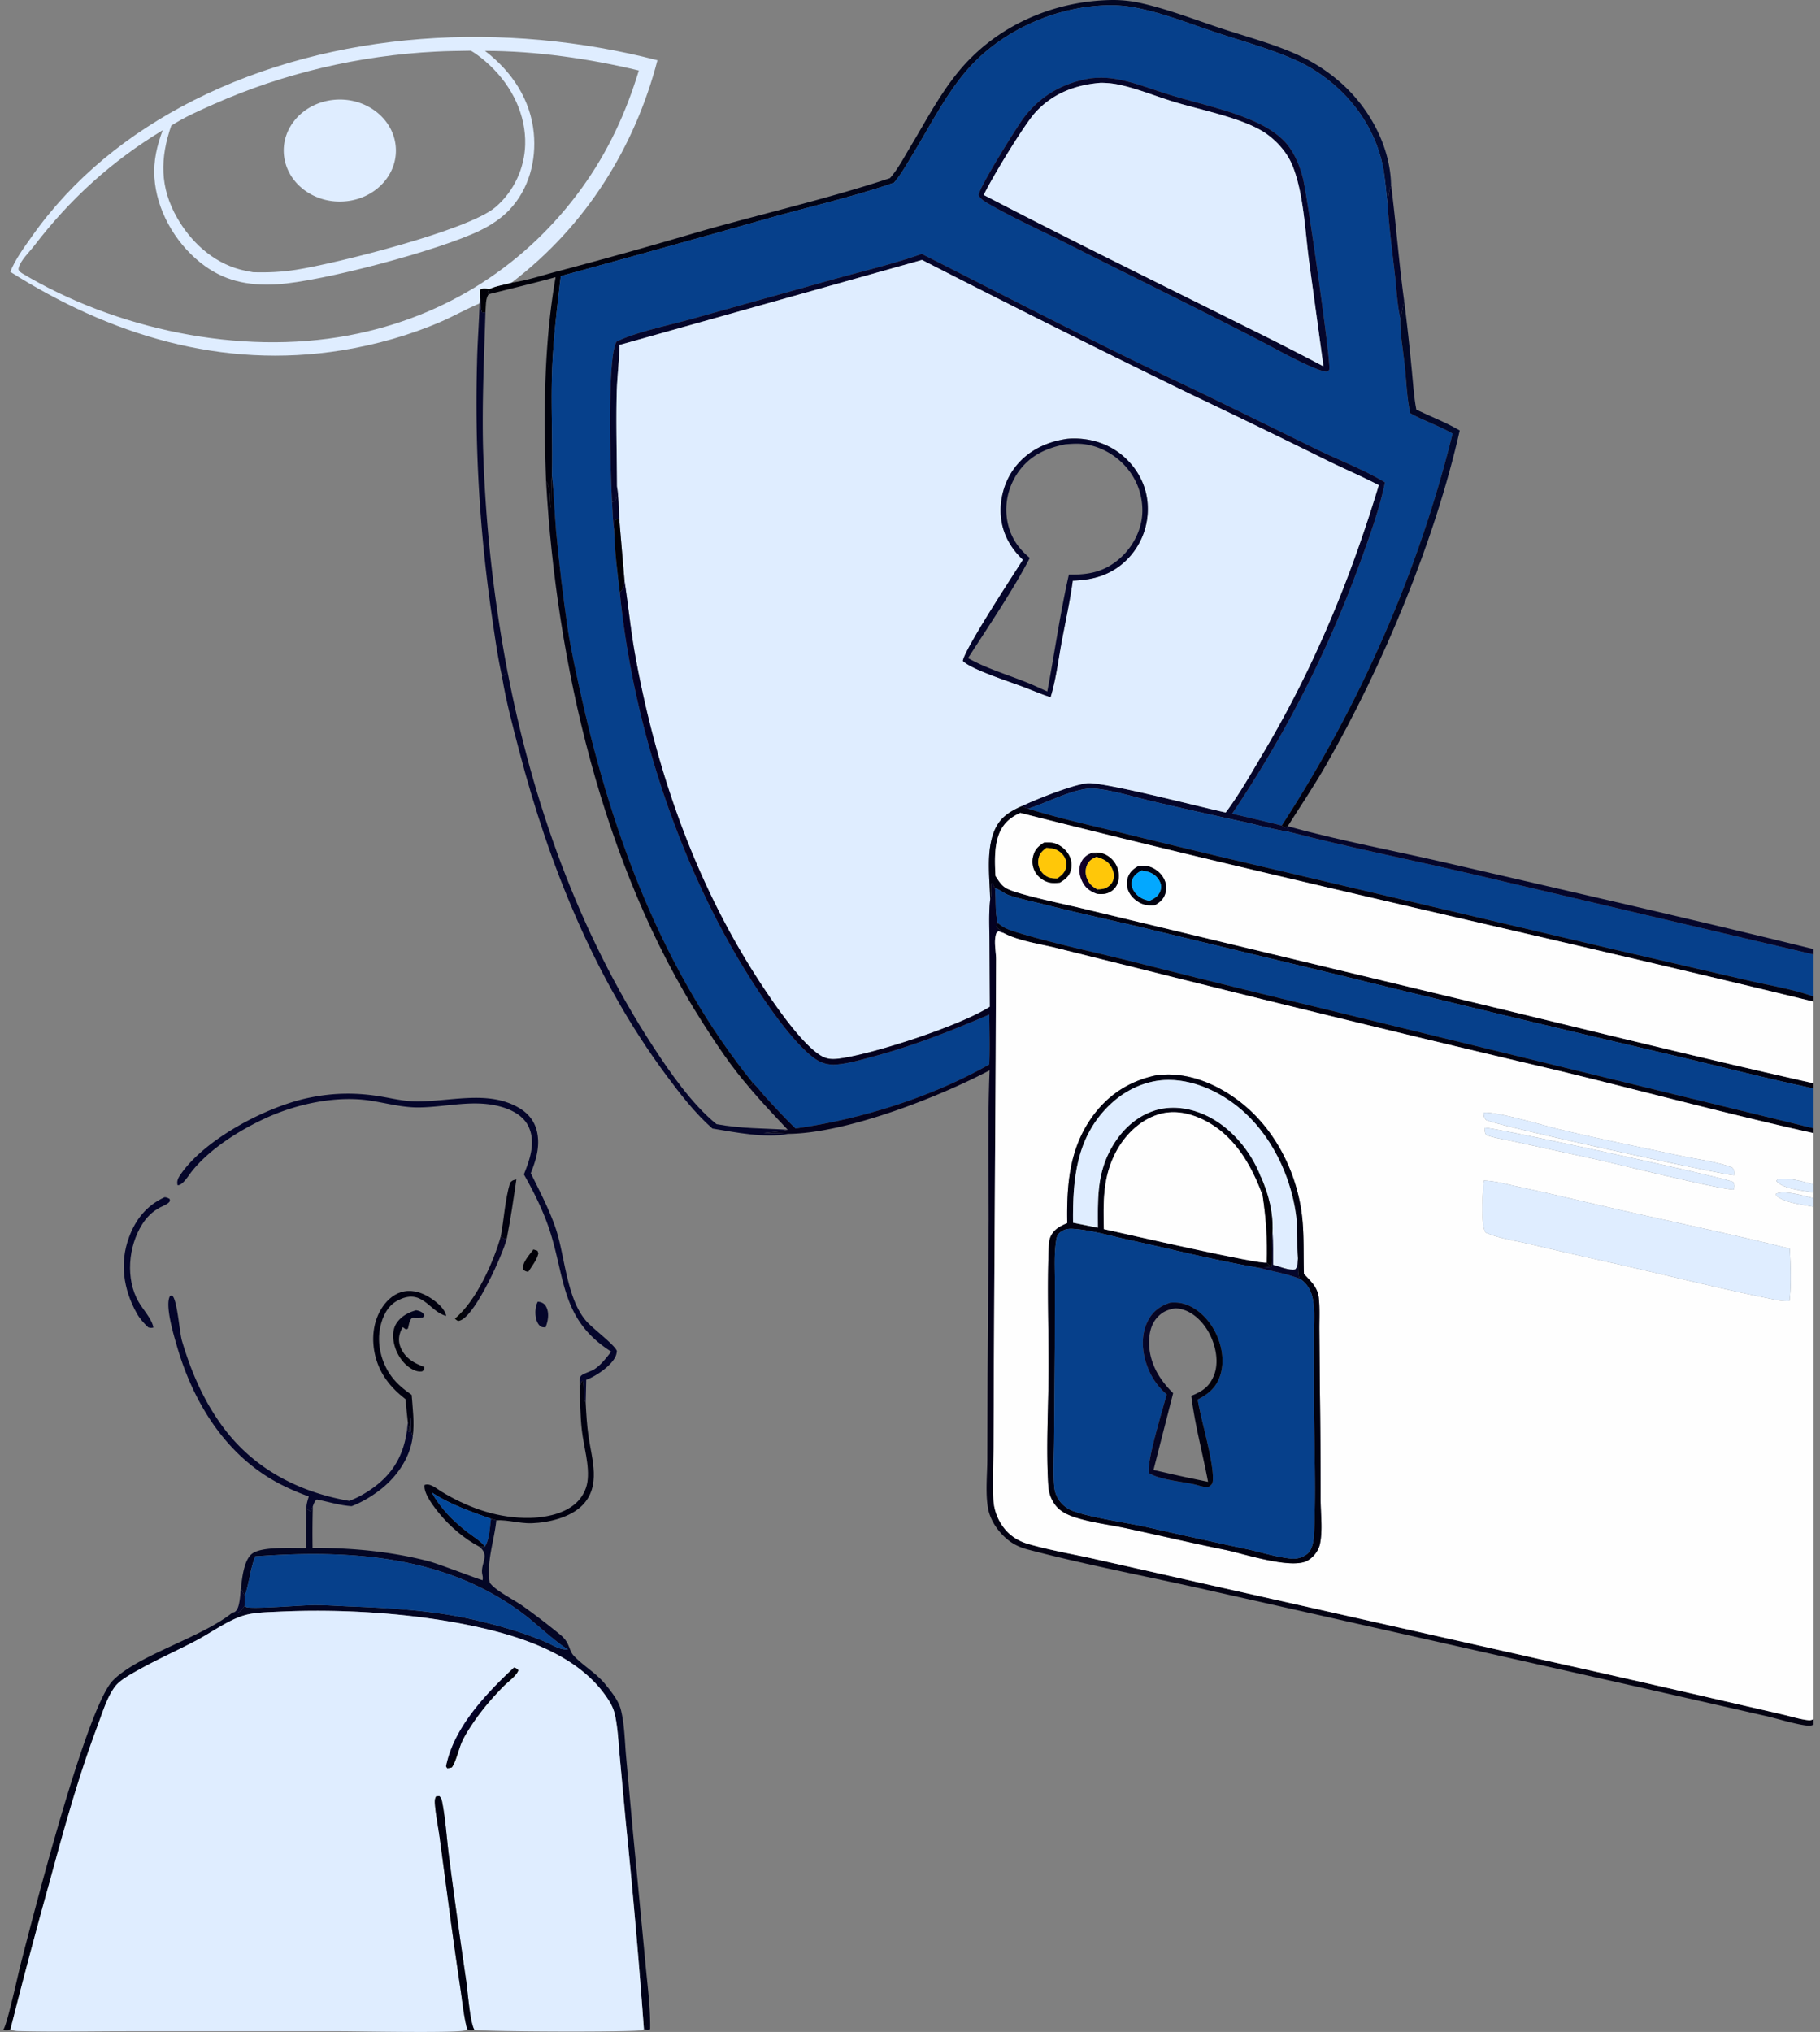 <svg xmlns="http://www.w3.org/2000/svg" width="275" height="307" fill="none"><rect width="100%" height="100%" fill="#808080" stroke="none"/><path fill="url(#a)" d="M210.19 27.927c-.296.872-.458 1.846-.54 2.756-.245-2.02-.365-4.095-.815-6.086-1.19-5.115-4.283-9.7-8.758-12.983a23.2 23.2 0 0 0-4.288-2.521c-3.806-1.704-8.018-2.859-12-4.177-4.118-1.364-8.424-3.108-12.737-3.853-1.958-.339-3.961-.323-5.937-.119-7.37.762-14.532 4.427-19.089 9.749-3.188 3.723-5.527 8.379-8.041 12.504-.895 1.47-1.762 3.074-2.902 4.4-5.465 1.94-12.579 3.599-18.285 5.19q-16.007 4.538-32.066 8.925c-.57 4.917-1.175 9.819-1.326 14.765-.157 5.154.122 10.31-.003 15.46-.2 1.616-.05 3.21-.174 4.833-.2-1.063.04-3.221-.716-4.026-.398-10.239-.322-20.722 1.435-30.862-3.34.917-6.721 1.723-10.084 2.566l-.222-.157.262-.592c.943-.492 2.343-.676 3.4-.994 2.303-.306 4.761-1.15 7.01-1.727a745 745 0 0 0 21.151-5.92c9.614-2.75 19.532-5.009 29-8.14 1.22-1.371 2.13-3.145 3.061-4.691 2.804-4.657 5.447-9.916 9.498-13.79 5.411-5.24 12.914-8.28 20.817-8.434 1.602-.03 3.201.143 4.752.51 4.073.934 8.112 2.512 12.061 3.815 3.941 1.3 8.211 2.416 11.923 4.19a26 26 0 0 1 5.953 3.925c4.495 3.952 7.54 9.757 7.66 15.484"/><path fill="#06408B" d="M135.083 27.597c1.14-1.325 2.006-2.929 2.902-4.4 2.514-4.125 4.853-8.78 8.041-12.504 4.557-5.321 11.719-8.986 19.089-9.748 1.976-.204 3.979-.22 5.937.118 4.313.745 8.619 2.49 12.736 3.853 3.983 1.319 8.195 2.474 12.001 4.177a23.2 23.2 0 0 1 4.287 2.521c4.476 3.283 7.569 7.868 8.759 12.984.45 1.99.57 4.066.815 6.086.233 3.613.716 7.235 1.122 10.835.243 2.163.344 4.461.816 6.588-.063 2.292.42 4.753.662 7.04.253 2.387.31 4.95.841 7.294 2.056 1.155 4.373 1.897 6.397 3.077-5.17 20.839-13.88 40.817-25.817 59.217-2.489-.624-4.996-1.196-7.496-1.788 8.098-12.025 14.625-24.868 19.449-38.27 1.386-3.81 2.835-7.845 3.644-11.798-3.161-1.913-6.925-3.336-10.284-4.971-7.12-3.469-14.189-7-21.356-10.39-12.933-6.115-25.607-12.725-38.353-19.156-4.248 1.515-8.829 2.588-13.199 3.8l-21.595 6.042c-3.184.893-8.565 2.009-11.314 3.411-1.516 2.396-.89 20.443-.687 24.285.083 1.467.129 2.944.333 4.401.06 3.069.478 6.155.84 9.205 1.983 20.196 9.214 42.32 20.608 59.728 2.036 3.111 5.576 8.179 8.554 10.486 1.134.878 2.221 1.24 3.72 1.103 1.781-.163 3.583-.703 5.296-1.159 6.193-1.649 11.832-3.893 17.652-6.374.012 2.504.11 5.035-.007 7.536-8.563 4.866-19.303 8.288-29.267 9.674-1.581-1.531-3.065-3.135-4.543-4.747-.594-.649-1.206-1.517-1.87-2.088-13.606-16.808-21.252-37.513-25.812-57.791-.811-3.607-1.642-7.237-2.203-10.885a282 282 0 0 1-1.754-14.727c-.24-2.77-.297-5.563-.624-8.325.125-5.15-.154-10.306.003-15.46.151-4.946.756-9.847 1.325-14.765a3509 3509 0 0 0 32.067-8.924c5.706-1.592 12.82-3.25 18.285-5.191m29.753-15.775c-4.3.708-7.669 2.692-10.15 5.975-.99 1.308-6.629 10.332-6.83 11.666.259.64 1.173 1.13 1.798 1.488 3.705 2.124 7.772 3.938 11.607 5.877 9.528 4.817 19.141 9.505 28.624 14.394 2.231 1.118 8.504 4.71 10.542 4.941.2-.11.364-.133.431-.355.276-.925-3.297-26.148-3.991-28.903-.424-1.682-1.111-3.395-2.181-4.831-1.059-1.421-2.78-2.585-4.427-3.387-4.061-1.979-9.024-2.998-13.408-4.33-2.757-.837-5.528-1.975-8.39-2.446-1.219-.2-2.396-.205-3.625-.09"/><path fill="#DFEDFF" d="M77.304 42.705c-1.057.318-2.457.502-3.4.994-.554-.095-.737-.168-1.277.014-.18.37-.157.446-.097.851l-.063 1.28c-1.96.82-3.823 1.885-5.776 2.737-4.698 2.05-9.875 3.51-15.001 4.34-18.295 2.962-35.22-2.408-50.135-11.85.736-1.872 2.12-3.735 3.3-5.405 6.118-8.662 14.523-15.506 24.383-20.494 21.13-10.69 47.095-12.028 70.101-6.07-3.367 12.978-10.697 24.982-22.035 33.603M65.884 7.798c-11.662.584-23.077 3.284-33.573 7.94-2.16.959-4.481 1.976-6.438 3.252-1.684 4.894-1.765 9.296.913 13.959 1.995 3.474 5.247 6.627 9.479 7.77.643.173 1.31.3 1.968.412 2.204.07 4.315-.027 6.495-.367 6-.934 26.014-5.942 30.133-9.462 2.836-2.423 4.4-5.94 4.494-9.454.12-4.462-1.94-8.755-5.315-11.948-.864-.818-1.837-1.624-2.89-2.24-1.751.04-3.518.043-5.266.138m7.4-.112c4.151 3.19 6.885 7.428 7.368 12.407.398 4.108-.683 8.441-3.688 11.618-1.213 1.282-2.782 2.315-4.415 3.11-6.158 3.001-23.926 7.733-30.664 8.135-4.496.268-8.182-.53-11.616-3.287-3.964-3.182-6.622-8.04-6.94-12.842-.166-2.497.38-4.802 1.257-7.152C16.74 24.448 10.566 30.096 5.17 37.13c-.715.932-2.074 2.223-2.345 3.327-.054.22-.063.28.087.467.134.168.23.25.414.364 14.03 8.391 32.813 12.498 49.382 9.387 14.83-2.784 26.96-10.852 35.22-22.294 3.977-5.51 6.674-11.391 8.6-17.729-7.492-1.791-15.484-2.954-23.244-2.965"/><path fill="#05062B" d="M189.885 51.221c-9.483-4.89-19.096-9.577-28.624-14.394-3.835-1.94-7.902-3.753-11.607-5.877-.625-.358-1.539-.847-1.798-1.488.201-1.334 5.84-10.358 6.83-11.666 2.481-3.283 5.85-5.267 10.15-5.975 1.229-.116 2.406-.112 3.625.089 2.862.47 5.633 1.608 8.39 2.446 4.385 1.332 9.347 2.351 13.408 4.33 1.647.802 3.368 1.966 4.427 3.387 1.07 1.436 1.757 3.15 2.181 4.831.694 2.755 4.267 27.978 3.991 28.903-.067.222-.231.245-.431.355-2.038-.232-8.311-3.823-10.542-4.941m-23.606-38.703c-3.937.319-7.277 1.67-9.837 4.477-1.708 1.871-6.62 9.966-7.798 12.459 13.194 6.873 26.61 13.428 39.937 20.087q5.745 2.82 11.391 5.806l-2.184-15.964c-.593-4.47-.823-10.41-2.567-14.523-.759-1.792-2.194-3.45-3.85-4.63-3.354-2.39-10.087-3.622-14.216-4.913-2.555-.799-5.092-1.83-7.71-2.437a13.3 13.3 0 0 0-3.166-.362"/><path fill="#DFEDFF" d="M148.644 29.454c1.177-2.493 6.09-10.588 7.797-12.46 2.561-2.806 5.901-4.157 9.838-4.476a13.3 13.3 0 0 1 3.166.362c2.618.608 5.155 1.638 7.71 2.437 4.129 1.291 10.862 2.524 14.216 4.913 1.656 1.18 3.091 2.839 3.85 4.63 1.744 4.114 1.974 10.052 2.567 14.523l2.183 15.964a426 426 0 0 0-11.39-5.806c-13.327-6.66-26.743-13.214-39.937-20.087m-96.154.93c-4.65.576-8.93-2.396-9.545-6.627-.614-4.231 2.67-8.111 7.326-8.653 4.63-.539 8.867 2.428 9.478 6.636.611 4.207-2.634 8.072-7.259 8.644"/><path fill="#05062B" d="M209.65 30.682c.082-.91.244-1.884.54-2.756.748 5.83 1.172 11.69 1.974 17.517-.204.868-.32 1.817-.576 2.663-.473-2.128-.573-4.426-.816-6.588-.406-3.601-.889-7.223-1.122-10.836M93.593 52.125c-.016 2.415-.35 4.84-.409 7.261-.113 4.688.022 9.4.048 14.09-.038.46-.07.908-.068 1.368.001.334-.049.5-.222.792l-.462.263c-.204-3.842-.83-21.89.687-24.284 2.748-1.403 8.13-2.519 11.314-3.412l21.595-6.042c4.37-1.212 8.951-2.285 13.199-3.8 12.746 6.431 25.42 13.041 38.353 19.157 7.167 3.39 14.236 6.92 21.356 10.389 3.359 1.635 7.123 3.059 10.284 4.972-.809 3.952-2.259 7.986-3.644 11.798-4.824 13.4-11.351 26.244-19.449 38.269 2.5.591 5.007 1.164 7.496 1.788l.425.275.471-.168c.019.306-.022.571.161.835-2.262-.333-4.503-.99-6.733-1.482a833 833 0 0 1-14.201-3.202c-2.286-.533-7.211-2.07-9.44-1.827-2.769.301-6.249 2.139-8.995 3.027-.341-.088-.67-.251-.993-.383 2.128-1.028 7.65-3.224 9.892-3.469 2.373-.259 17.243 3.623 20.947 4.42 2.154-2.882 3.942-6.079 5.759-9.146 7.7-12.99 13.072-26.131 17.371-40.312-2.469-1.283-5.084-2.4-7.593-3.626a1581 1581 0 0 0-20.949-10.174 2293 2293 0 0 1-40.477-20.225z"/><path fill="#DFEDFF" d="M93.232 73.477c-.026-4.69-.161-9.403-.048-14.09.059-2.421.393-4.847.41-7.262l45.722-12.848a2290 2290 0 0 0 40.478 20.225 1586 1586 0 0 1 20.948 10.174c2.51 1.226 5.124 2.343 7.593 3.626-4.299 14.181-9.671 27.322-17.37 40.313-1.818 3.066-3.605 6.263-5.76 9.146-3.704-.797-18.574-4.679-20.947-4.42-2.242.245-7.764 2.44-9.892 3.468-2.097.935-3.421 1.883-4.207 3.936-1.168 3.05-.602 7.006-.545 10.203-.229 2.074-.113 4.276-.102 6.364l.058 9.801c-4.408 2.836-17.508 7.128-22.752 7.824-1.247.166-2.072.073-3.1-.638-2.928-2.023-6.704-7.555-8.62-10.46-10.018-15.18-15.917-32.297-19.1-49.694-.692-3.78-1.054-7.584-1.635-11.374l-.801-9.4c-.075-1.629-.095-3.277-.33-4.894m68.051-7.18c-3.172.45-5.884 1.769-7.797 4.162-1.906 2.385-2.642 5.57-2.124 8.468.387 2.167 1.536 4.077 3.207 5.645-1.477 2.308-8.904 13.654-9.074 15.293 1.466 1.413 7.626 3.272 9.891 4.206 1.105.421 2.218.904 3.352 1.249.809-2.647 1.149-5.487 1.649-8.2.574-3.115 1.284-6.259 1.706-9.392 3.193-.095 5.849-.905 8.082-3.074a10.82 10.82 0 0 0 3.243-8.268c-.122-2.952-1.558-5.732-3.979-7.703-2.211-1.776-5.033-2.6-7.965-2.4z"/><path fill="#010007" d="M72.53 44.565c-.06-.406-.082-.481.097-.851.54-.182.722-.11 1.277-.015l-.262.592.222.157c-.527.547-.444 1.968-.513 2.733-.252.09-.281.05-.535 0-.31-.746-.095-1.67-.255-2.474z"/><path fill="#05062B" d="m72.53 44.565.03.141c.161.804-.053 1.728.256 2.474.254.05.284.091.536 0-.21 6.722-.513 13.376-.371 20.11a214.4 214.4 0 0 0 3.672 34.024c-.222.54-.302.557-.803.867-.712-3.2-1.14-6.473-1.61-9.708a222.6 222.6 0 0 1-2.162-37.656c.056-2.992.307-5.98.39-8.973z"/><path fill="url(#b)" d="M212.164 45.443q.661 5.19 1.15 10.395c.202 2.004.311 4.075.693 6.057 2.154 1.034 4.525 1.947 6.559 3.147-3.754 16.64-11.545 35.439-20.192 50.528-1.811 3.16-3.842 6.191-5.807 9.27l-.471.168-.425-.275c11.937-18.399 20.647-38.378 25.817-59.217-2.024-1.18-4.341-1.922-6.397-3.077-.531-2.344-.588-4.907-.841-7.294-.242-2.287-.725-4.748-.662-7.04.256-.845.372-1.794.576-2.662"/><path fill="#05062B" d="M154.569 84.573c-1.671-1.568-2.819-3.479-3.207-5.646-.518-2.899.218-6.082 2.124-8.468 1.913-2.393 4.625-3.712 7.797-4.162l.191-.014c2.932-.199 5.754.625 7.965 2.4 2.421 1.971 3.857 4.751 3.98 7.704a10.83 10.83 0 0 1-3.244 8.268c-2.233 2.169-4.889 2.979-8.082 3.073-.422 3.133-1.132 6.278-1.706 9.393-.5 2.713-.84 5.552-1.649 8.199-1.134-.345-2.247-.828-3.352-1.248-2.265-.935-8.425-2.794-9.891-4.207.17-1.639 7.597-12.984 9.074-15.292m6.427-17.447c-3.029.597-5.386 1.742-7.11 4.162-1.679 2.383-2.238 5.28-1.55 8.04.506 2.017 1.592 3.59 3.267 4.967-2.525 4.856-6.308 10.43-9.329 15.136 2.963 1.709 6.748 2.72 9.924 4.118l2.048.923c1.114-5.863 1.939-11.84 3.264-17.661 3.072.063 5.433-.452 7.703-2.451 2.076-1.827 3.377-4.515 3.397-7.147.022-2.806-1.1-5.494-3.28-7.492-1.727-1.584-4.095-2.67-6.581-2.681-.584-.003-1.172.044-1.753.086"/><path fill="#010110" d="M83.402 71.936c.328 2.761.385 5.554.625 8.324q.683 7.383 1.754 14.728c.561 3.647 1.392 7.277 2.203 10.885 4.56 20.277 12.206 40.982 25.812 57.79l-.689.509c-2.626-3.035-4.829-6.351-6.958-9.685-15.193-23.785-22.102-54.503-23.636-81.744.757.805.516 2.962.716 4.026.124-1.622-.026-3.217.173-4.834"/><path fill="#05062B" d="M93.232 73.479c.235 1.616.255 3.265.33 4.893l-.56.126c-.257.625-.11 1.163-.189 1.804-.204-1.458-.25-2.935-.332-4.401l.461-.263c.174-.292.223-.458.222-.792-.002-.46.03-.91.068-1.368"/><path fill="#010007" d="M92.813 80.3c.08-.641-.069-1.18.19-1.805l.559-.126.801 9.4c-.076.788-.095 1.138-.71 1.735-.362-3.05-.78-6.136-.84-9.205"/><path fill="url(#c)" d="M94.363 87.77c.581 3.79.943 7.595 1.634 11.374 3.184 17.397 9.083 34.514 19.1 49.694 1.917 2.905 5.693 8.437 8.621 10.46 1.028.711 1.853.804 3.1.638 5.244-.696 18.344-4.988 22.752-7.824l-.058-9.801c-.011-2.088-.127-4.29.102-6.364.239-.756.173-1.688.169-2.471l.121-.056c.159.258.302.518.44.786.204 1.749-.043 3.533.435 5.247l-.221.543c.269.474.843.493 1.125.991l-.799-.287c-.318.189-.346.27-.431.617-.274 1.129.062 2.521.053 3.685l-.06 15.014-.272 45.646-.047 13.124c-.023 2.589-.186 5.232-.02 7.815a7.6 7.6 0 0 0 1.539 4.177c.857 1.151 2.11 2.011 3.563 2.446 3.242.958 6.726 1.548 10.041 2.282l16.792 3.791 50.185 11.292a3062 3062 0 0 1 28.403 6.438l8.63 1.986c1.296.299 2.735.763 4.058.893.249.024.481-.076.709-.154v.828l-.092.03c-.213.073-.341.13-.575.122-1.555-.057-4.764-1.061-6.417-1.439l-18.369-4.176-64.707-14.565c-9.494-2.178-19.181-3.966-28.583-6.446-1.408-.372-2.518-.961-3.529-1.929-1.227-1.179-2.191-2.707-2.472-4.324-.399-2.298-.12-4.946-.102-7.286l.037-12.811.168-23.453c.002-7.518-.156-15.078.14-22.591-7.662 4.036-21.483 9.476-30.337 9.604-1.268-.107-2.534-.12-3.807-.136 1.155-.167 2.335-.178 3.465-.447l.175-.043c-2.014-2.143-4.037-4.274-5.915-6.518l.689-.509c.664.571 1.276 1.439 1.87 2.088 1.478 1.613 2.962 3.217 4.543 4.747 9.964-1.385 20.704-4.808 29.267-9.673.117-2.502.02-5.032.007-7.537-5.82 2.482-11.459 4.725-17.652 6.374-1.713.456-3.515.996-5.296 1.159-1.499.137-2.586-.224-3.72-1.103-2.978-2.307-6.518-7.374-8.554-10.485-11.394-17.409-18.625-39.532-20.608-59.73.615-.596.634-.946.71-1.734"/><path fill="#05062B" d="M76.653 101.314c3.817 19.847 10.681 39.398 22.013 56.781 2.528 3.879 5.888 8.748 9.593 11.751 3.679.681 7.062.624 10.764.845l-.176.044c-1.13.268-2.31.279-3.465.446 1.273.016 2.539.029 3.807.136-3.604.68-7.977-.219-11.546-.81-2.671-2.342-4.944-5.315-7.011-8.102-10.873-14.662-17.719-31.874-22.19-48.997-.97-3.718-1.971-7.444-2.592-11.226.5-.311.582-.328.803-.868"/><path fill="#06408B" d="M155.359 122.192c2.746-.888 6.227-2.726 8.995-3.028 2.23-.242 7.154 1.295 9.44 1.828a833 833 0 0 0 14.201 3.201c2.23.493 4.471 1.149 6.733 1.482 8.966 2.321 18.112 4.155 27.146 6.251l52.153 12.279v6.359c-3.088-1.107-6.695-1.683-9.923-2.434l-19.631-4.543-54.228-12.767a2161 2161 0 0 1-20.798-4.992c-4.71-1.145-9.474-2.2-14.088-3.636"/><path fill="#010110" d="M149.613 135.948c-.056-3.198-.623-7.153.546-10.204.786-2.052 2.11-3 4.207-3.935.323.132.652.295.993.383 4.614 1.436 9.378 2.491 14.087 3.636a2097 2097 0 0 0 20.799 4.992l54.228 12.767 19.631 4.544c3.228.751 6.835 1.326 9.923 2.433v.771c-39.89-9.724-80.085-18.413-119.866-28.513-1.605.724-2.648 1.712-3.235 3.26-.718 1.892-.608 4.272-.513 6.252.443.69.865 1.422 1.627 1.866 1.539.898 8.837 2.421 10.937 2.921l62.92 15.112c16.015 3.873 32.042 7.822 48.13 11.435v.785c-7.233-1.54-14.408-3.394-21.599-5.096a4713 4713 0 0 1-50.822-12.213l-29.799-7.195c-4.725-1.099-9.453-2.135-14.152-3.33-1.701-.432-3.505-.796-5.162-1.346-.706-.235-1.255-.765-1.951-1.002l-.198-.065a12 12 0 0 0-.44-.785l-.121.056c.003.782.07 1.715-.17 2.471"/><path fill="#FEFEFE" d="M154.161 122.822c39.781 10.1 79.976 18.789 119.866 28.513v12.333c-16.088-3.613-32.115-7.562-48.13-11.435l-62.92-15.112c-2.1-.5-9.397-2.023-10.937-2.921-.762-.444-1.183-1.176-1.627-1.866-.095-1.98-.205-4.36.513-6.252.587-1.548 1.63-2.536 3.235-3.26m10.84 6.048c-.777.264-1.31.718-1.639 1.418-.424.903-.287 1.895.117 2.781.459 1.01 1.13 1.541 2.217 1.955a3.8 3.8 0 0 0 1.013.044 2.54 2.54 0 0 0 1.762-.922c.514-.633.666-1.524.55-2.29a3.63 3.63 0 0 0-1.68-2.563c-.743-.453-1.471-.578-2.34-.423m-7.242-1.561c-.949.595-1.437 1.125-1.674 2.17a3.17 3.17 0 0 0 .523 2.552c.494.673 1.346 1.249 2.248 1.351.414.046.874.015 1.287-.033.919-.552 1.503-1.058 1.705-2.088.174-.885-.072-1.791-.632-2.527-.514-.673-1.431-1.325-2.353-1.416-.362-.036-.741-.02-1.104-.009m14.29 3.522c-.897.502-1.478 1.062-1.699 2.026-.204.887.037 1.779.62 2.508.535.669 1.434 1.268 2.353 1.381.377.047.786.027 1.166.02.881-.493 1.408-1.02 1.64-1.96.219-.89-.017-1.802-.586-2.547-.537-.702-1.44-1.32-2.397-1.422-.359-.039-.739-.02-1.097-.006"/><path fill="#05062B" d="M194.567 124.842c7.864 2.174 16.071 3.688 24.046 5.536 18.479 4.282 37.011 8.481 55.414 13.022v.807l-52.153-12.279c-9.034-2.097-18.18-3.93-27.146-6.251-.183-.263-.142-.528-.161-.835"/><path fill="#010007" d="M160.143 133.35c-.413.048-.873.079-1.287.033-.902-.102-1.754-.678-2.248-1.351a3.17 3.17 0 0 1-.523-2.552c.237-1.045.725-1.575 1.674-2.17.363-.011.742-.027 1.104.009.922.091 1.839.743 2.353 1.416.56.736.806 1.642.632 2.526-.202 1.031-.786 1.537-1.705 2.089m-2.045-5.239c-.756.571-1.133 1.008-1.214 1.921a2.4 2.4 0 0 0 .665 1.886c.497.524 1.008.753 1.764.786q.226.009.454.008c.719-.521 1.235-.981 1.339-1.85.081-.681-.141-1.335-.637-1.851-.686-.712-1.374-.851-2.371-.9"/><path fill="#FFC709" d="M159.767 132.713a11 11 0 0 1-.454-.009c-.756-.033-1.267-.262-1.764-.786a2.39 2.39 0 0 1-.665-1.886c.081-.913.458-1.35 1.214-1.921.997.05 1.685.188 2.371.9.496.516.718 1.17.637 1.851-.104.87-.62 1.329-1.339 1.851"/><path fill="url(#d)" d="M165.696 135.026c-1.087-.415-1.758-.946-2.217-1.955-.404-.886-.541-1.879-.117-2.781.329-.701.862-1.154 1.639-1.419.277.145.302.15.62.125.05.19.065.27.038.47-.757.341-1.189.62-1.465 1.37-.311.848-.134 1.728.357 2.492.293.458.749.775 1.244 1.041l.153.311z"/><path fill="#010007" d="M165.001 128.87c.869-.155 1.597-.03 2.34.424a3.62 3.62 0 0 1 1.68 2.562c.116.766-.036 1.657-.55 2.291a2.55 2.55 0 0 1-1.762.922c-.34.026-.678.018-1.013-.044l.252-.346-.153-.312c.363-.001.789-.026 1.131-.146.564-.199 1.047-.649 1.247-1.168.272-.704.094-1.46-.283-2.104-.511-.871-1.237-1.191-2.231-1.484a1 1 0 0 0-.038-.47c-.318.025-.343.02-.62-.125"/><path fill="#FFC709" d="M165.795 134.366c-.495-.265-.951-.583-1.244-1.041-.491-.764-.669-1.643-.357-2.491.276-.751.707-1.03 1.465-1.371.994.294 1.72.613 2.231 1.484.377.644.555 1.401.283 2.105-.2.518-.683.968-1.247 1.167-.342.121-.768.145-1.131.147"/><path fill="#010110" d="M174.489 136.767c-.38.006-.79.026-1.167-.02-.918-.113-1.817-.713-2.352-1.382-.583-.729-.824-1.621-.621-2.508.221-.964.803-1.524 1.699-2.025.359-.014.739-.033 1.097.005.957.103 1.86.72 2.398 1.423.569.744.805 1.656.585 2.546-.232.941-.759 1.468-1.639 1.961m-1.985-5.255c-.728.398-1.293.817-1.47 1.612-.149.67.112 1.333.565 1.86.56.651 1.208.93 2.07 1.128.81-.384 1.398-.733 1.676-1.564.182-.544.081-1.096-.226-1.587-.442-.706-1.085-1.131-1.945-1.318a14 14 0 0 0-.67-.131"/><path fill="#03A8FF" d="M173.669 136.111c-.862-.197-1.51-.476-2.07-1.128-.453-.527-.714-1.19-.565-1.859.177-.796.742-1.215 1.47-1.612q.337.056.67.131c.86.187 1.503.611 1.945 1.318.307.49.408 1.042.226 1.586-.278.831-.866 1.181-1.676 1.564"/><path fill="#06408B" d="m150.344 134.207.198.065c.696.237 1.245.767 1.951 1.002 1.657.55 3.462.913 5.163 1.346 4.698 1.194 9.426 2.231 14.151 3.33l29.799 7.195a4737 4737 0 0 0 50.822 12.213c7.191 1.702 14.366 3.555 21.599 5.096v6.021l-75.233-18.35a2520 2520 0 0 1-28.194-6.967c-5.519-1.366-11.181-2.557-16.606-4.184-1.225-.367-2.277-.682-3.215-1.519-.478-1.715-.231-3.499-.435-5.248"/><path fill="#010110" d="M150.779 139.453c.938.838 1.99 1.153 3.215 1.52 5.425 1.627 11.087 2.818 16.605 4.183q14.073 3.565 28.194 6.967l75.234 18.351v.733c-12.939-2.875-25.76-6.342-38.633-9.468a4413 4413 0 0 1-61.843-15.037l-13.863-3.456c-2.443-.607-5.825-1.089-8.005-2.259-.283-.498-.856-.517-1.125-.991z"/><path fill="#FEFEFE" d="M274.027 259.753c-.228.078-.46.178-.709.154-1.323-.13-2.762-.594-4.058-.893l-8.63-1.986a3062 3062 0 0 0-28.403-6.438l-50.185-11.292-16.793-3.791c-3.314-.734-6.798-1.324-10.04-2.282-1.453-.435-2.706-1.295-3.563-2.446a7.6 7.6 0 0 1-1.539-4.177c-.166-2.583-.003-5.226.02-7.815l.047-13.124.272-45.646.06-15.014c.008-1.164-.327-2.556-.053-3.685.085-.347.113-.428.43-.617l.8.288c2.18 1.169 5.562 1.651 8.005 2.259l13.863 3.455a4427 4427 0 0 0 61.843 15.038c12.873 3.125 25.694 6.592 38.633 9.467v7.718c-1.652-.375-3.761-1.098-5.449-.73l-.175.234c.893 1.173 4.046 1.476 5.532 1.717l.092.012v.861c-1.468-.32-4.114-1.185-5.571-.706-.039.012-.068.04-.101.06.054.345-.032.227.27.442 1.329.951 3.762 1.186 5.402 1.514zm-99.045-97.342c-4.334.836-7.636 3.061-10.028 6.445-3.437 4.862-3.78 10.361-3.691 15.951-1.112.448-2.008.938-2.505 2.012-.235.505-.264 1.069-.289 1.61-.274 6.199.002 12.495-.028 18.705-.028 5.7-.397 11.571-.047 17.252.044.705.19 1.421.499 2.071.709 1.493 1.775 2.192 3.394 2.739 2.433.821 5.252 1.143 7.787 1.684 5.061 1.079 10.09 2.28 15.165 3.305 2.782.594 9.868 2.928 12.277 1.625.94-.508 1.699-1.506 1.914-2.477.456-2.059.116-4.639.112-6.759a958 958 0 0 0-.111-16.261l-.078-9.344c-.012-1.601.083-3.261-.081-4.852-.081-.79-.409-1.528-.917-2.171-.402-.51-.878-.985-1.333-1.457-.094-2.727.03-5.491-.228-8.206-.592-6.232-3.516-12.762-8.553-17.093-3.196-2.746-7.596-4.978-12.114-4.835q-.573.018-1.145.056m49.195 5.695c.042.54 0 .689.377 1.125 2.207.98 35.343 8.234 37.494 8.332 0-.545.073-.696-.297-1.143-2.269-.915-5.379-1.268-7.827-1.794-6.148-1.321-12.328-2.553-18.433-4.031-2.268-.549-9.331-2.677-11.314-2.489m.199 2.284c-.015.495-.077.673.212 1.104 1.411.512 3.052.711 4.531 1.048l12.568 2.741c2.472.543 18.631 4.554 20.297 4.436.068-.504.141-.672-.101-1.143-1.728-.759-35.531-8.141-37.507-8.186m-.151 7.981c-.189 1.713-.525 6.366.215 7.835 1.904.866 4.374 1.212 6.448 1.699a982 982 0 0 0 13.097 2.996c7.711 1.715 15.387 3.684 23.133 5.246 1.056.213 2.192.488 3.281.408.282-2.564.172-5.324.03-7.899-9.369-2.348-18.888-4.284-28.307-6.464-4.178-.968-8.336-1.964-12.537-2.853-1.734-.367-3.579-.91-5.36-.968"/><path fill="#010110" d="M161.263 184.807c-.089-5.591.254-11.089 3.691-15.952 2.392-3.384 5.694-5.608 10.028-6.445q.572-.036 1.145-.056c4.518-.142 8.918 2.089 12.114 4.836 5.037 4.33 7.961 10.861 8.553 17.093.258 2.715.134 5.479.228 8.205.455.473.931.947 1.333 1.457.508.644.836 1.382.917 2.172.164 1.59.069 3.25.081 4.852l.078 9.344q.124 8.13.111 16.261c.004 2.12.344 4.7-.112 6.758-.215.972-.974 1.97-1.914 2.477-2.409 1.303-9.495-1.031-12.277-1.624-5.075-1.025-10.104-2.226-15.165-3.305-2.535-.541-5.354-.863-7.787-1.685-1.619-.547-2.685-1.246-3.394-2.739-.309-.649-.455-1.366-.499-2.07-.35-5.682.019-11.553.047-17.253.03-6.21-.246-12.505.029-18.705.024-.541.053-1.104.288-1.61.497-1.073 1.393-1.563 2.505-2.011m29.215-7.08c-.486.966.568 1.848.311 2.922-1.71-4.626-4.35-9.418-9.402-11.672-2.016-.899-4.241-1.266-6.405-.584-2.89.912-5.097 3.247-6.385 5.695-1.977 3.756-1.896 7.556-1.805 11.614 3.091.673 23.768 5.437 24.617 5.048.233.284.354.461.724.604-.65.171-1.346.155-2.02.181-6.612-1.137-13.236-2.832-19.788-4.263-2.598-.567-5.433-1.419-8.098-1.606-.627-.044-1.186-.009-1.723.315-.583.353-.774.635-.884 1.255-.367 2.069-.223 4.282-.225 6.378l-.012 10.062-.113 13.835c-.017 2.32-.175 4.751.02 7.062.07.824.345 1.614.882 2.289a4.5 4.5 0 0 0 2.033 1.463c2.99 1.055 7.999 1.71 11.281 2.442q7.464 1.699 14.956 3.294c2.139.469 4.501 1.219 6.678 1.424a3.36 3.36 0 0 0 2.349-.674c.935-.721 1.046-2.272 1.091-3.322.31-7.1-.037-14.308-.04-21.422l.006-8.444c.004-1.613.144-3.362-.092-4.954-.17-1.155-.536-2.157-1.443-3.019a3 3 0 0 0-.626-.456c-.348-.882-.159-2.073-.261-3.027-.168-1.887.015-3.804-.172-5.705-.57-5.787-3.243-12.043-7.748-16.25-2.981-2.784-7.234-5.047-11.613-5.052-3.281-.004-6.37 1.447-8.639 3.541-5.36 4.947-5.857 11.511-5.793 18.034l3.758.755c-.017-3.965-.168-7.687 1.697-11.397 1.371-2.729 3.604-5.227 6.785-6.276 2.525-.833 5.239-.458 7.613.598 3.986 1.773 7.047 5.568 8.486 9.312"/><path fill="#DFEDFF" d="M190.478 177.727c-1.439-3.743-4.5-7.539-8.486-9.312-2.375-1.056-5.089-1.43-7.613-.598-3.181 1.049-5.414 3.547-6.785 6.276-1.866 3.71-1.714 7.432-1.698 11.397l-3.757-.754c-.064-6.524.432-13.087 5.793-18.034 2.269-2.094 5.358-3.546 8.639-3.542 4.378.006 8.632 2.268 11.613 5.052 4.505 4.207 7.178 10.463 7.748 16.251.187 1.901.004 3.817.172 5.704-.041.633.049 1.103-.38 1.62-.909.219-2.443-.446-3.368-.686.002-1.657.032-3.316-.083-4.969.114-2.931-.584-5.701-1.795-8.405"/><path fill="#05062B" d="M79.16 177.44c.923-2.308 1.849-4.919.663-7.312-.72-1.449-2.242-2.334-3.845-2.829-4.214-1.303-8.481-.009-12.749.021-2.49.018-4.942-.677-7.388-1.045-5.094-.768-11.058.538-15.627 2.63-4.102 1.878-8.587 4.725-11.28 8.139-.427.542-1.354 2.093-2.104 2.021-.155-.628.084-1.075.45-1.609 3.658-5.339 12.973-10.293 19.5-11.617 3.787-.769 7.204-.785 10.996-.132 1.52.262 3.1.636 4.648.688 5.272.181 11.238-1.839 16.038 1.018 1.453.865 2.366 2.09 2.695 3.646.455 2.15-.146 4.184-.956 6.192 1.367 2.771 2.838 5.552 3.805 8.466 1.362 4.108 1.607 10.528 4.617 13.931.992 1.124 4.13 3.445 4.565 4.421.049.109-.062.555-.1.665-.48 1.42-2.771 3.024-4.202 3.612a8 8 0 0 1-.308.118l-.084 3.442c-.48-.69-.093-2.357-.422-3.26l-.198.045-.248.738c-.008-.365-.112-1.272.157-1.552.339-.351 1.488-.671 1.974-.974 1.055-.66 1.857-1.759 2.597-2.685-7.309-4.63-6.959-10.592-9.07-17.602-.958-3.177-2.464-6.256-4.123-9.176"/><path fill="#FEFEFE" d="M166.791 185.703c-.09-4.058-.172-7.858 1.806-11.614 1.288-2.448 3.495-4.784 6.385-5.695 2.164-.682 4.389-.315 6.405.584 5.051 2.254 7.692 7.046 9.401 11.671.519 3.461.737 6.608.621 10.102-.849.389-21.527-4.376-24.618-5.048"/><path fill="#DFEDFF" d="M262.048 177.563c-2.151-.098-35.287-7.352-37.494-8.332-.377-.437-.335-.586-.377-1.126 1.983-.187 9.046 1.94 11.314 2.489 6.105 1.479 12.285 2.711 18.433 4.032 2.448.525 5.558.879 7.827 1.793.37.448.297.599.297 1.144m-.065 2.155c-1.665.118-17.824-3.893-20.296-4.436l-12.568-2.741c-1.479-.337-3.12-.536-4.531-1.048-.289-.431-.227-.609-.212-1.104 1.976.045 35.778 7.427 37.507 8.186.241.471.168.639.1 1.143"/><path fill="#010007" d="M190.788 180.648c.258-1.073-.796-1.955-.31-2.921 1.211 2.704 1.909 5.474 1.795 8.404-.199 1.741-.022 3.483-.14 5.222-.37-.142-.491-.319-.724-.603.116-3.494-.102-6.641-.621-10.102"/><path fill="#DFEDFF" d="m274.027 180.158-.092-.012c-1.486-.241-4.639-.544-5.532-1.717l.175-.234c1.688-.368 3.797.355 5.449.73z"/><path fill="#010110" d="M75.679 186.75c.487-2.641.631-5.493 1.397-8.067.368-.368.443-.367.95-.48-.439 3.004-.876 6.001-1.463 8.985-.522-.064-.52-.087-.885-.438"/><path fill="#DFEDFF" d="M270.399 196.555c-1.089.081-2.225-.195-3.281-.408-7.746-1.562-15.422-3.531-23.133-5.246a951 951 0 0 1-13.097-2.996c-2.074-.486-4.544-.832-6.448-1.698-.74-1.469-.404-6.123-.215-7.836 1.781.058 3.626.602 5.36.968 4.201.889 8.359 1.886 12.538 2.853 9.418 2.181 18.937 4.116 28.306 6.465.142 2.574.252 5.335-.03 7.898m3.628-14.223c-1.641-.329-4.073-.564-5.402-1.514-.303-.216-.217-.098-.27-.442.033-.021.062-.048.101-.061 1.456-.479 4.103.387 5.571.707z"/><path fill="#05062B" d="M23.178 200.58c-.309.072-.465.053-.772-.022-.696-.656-1.297-1.331-1.752-2.149-2.007-3.612-2.594-7.597-1.165-11.466.977-2.643 2.606-4.788 5.379-6.062.325.015.489.107.763.26.063.297.09.342-.168.577-.324.294-.85.484-1.247.692-1.19.623-2.052 1.488-2.73 2.562-2.112 3.343-2.548 8.268-.54 11.738.63 1.088 1.878 2.453 2.175 3.621q.03.124.057.249"/><path fill="#06408B" d="M196.365 193.195c.238.137.43.271.626.457.907.861 1.273 1.864 1.443 3.018.235 1.592.096 3.342.092 4.955l-.006 8.443c.003 7.114.35 14.322.04 21.423-.045 1.049-.156 2.601-1.091 3.321-.65.505-1.498.75-2.349.675-2.177-.205-4.539-.955-6.678-1.425q-7.492-1.595-14.956-3.294c-3.282-.732-8.291-1.387-11.281-2.442a4.5 4.5 0 0 1-2.033-1.463c-.538-.674-.812-1.464-.882-2.289-.195-2.311-.037-4.741-.02-7.062l.113-13.835.012-10.062c.002-2.095-.142-4.309.225-6.377.11-.621.301-.902.884-1.255.537-.325 1.095-.359 1.723-.315 2.665.187 5.5 1.038 8.098 1.605 6.552 1.431 13.176 3.127 19.788 4.263 2.088.519 4.255.89 6.252 1.659m-19.51 3.613c-1.518.473-2.647 1.32-3.353 2.644-1.196 2.241-.967 4.951-.051 7.235a10.1 10.1 0 0 0 2.833 3.991c-.591 2.277-3.057 10.16-2.681 11.892 1.74 1.055 4.996 1.261 7.07 1.751.66.172 1.374.458 2.052.272.411-.323.505-.439.535-.941.166-2.749-1.788-9.066-2.298-12.198 1.739-.881 2.852-1.893 3.415-3.664.762-2.4.133-5.212-1.217-7.343-.982-1.55-2.58-3.058-4.54-3.523-.586-.14-1.164-.137-1.765-.116"/><path fill="#05062B" d="M192.273 186.133c.115 1.653.085 3.313.083 4.969.925.241 2.459.905 3.368.686.429-.517.339-.987.38-1.62.102.955-.087 2.146.261 3.028-1.997-.77-4.164-1.141-6.252-1.66.673-.025 1.369-.009 2.02-.181.118-1.739-.059-3.481.14-5.222"/><path fill="url(#e)" d="M75.679 186.75c.364.35.362.374.884.438-.6 2.326-4.545 11.17-6.887 12.265-.24.112-.244.1-.472.137-.199-.121-.325-.191-.467-.368 3.22-2.63 5.89-8.653 6.942-12.472"/><path fill="#010007" d="M79.821 192.154c-.374-.059-.51-.107-.777-.354-.203-1.012.959-2.213 1.556-3.023l.609.204.146.371c-.216.989-.974 1.937-1.534 2.802"/><path fill="#010110" d="M67.423 198.817c-2.593-.614-3.607-4.397-7.46-2.256-1.453.808-2.168 2.41-2.492 3.87-.568 2.552.101 5.399 1.698 7.552.831 1.121 1.868 1.948 3.034 2.772.148 2.037.435 4.176.163 6.212-.416-.549-.25-2.154-.26-2.839-.176.765-.187 1.5-.276 2.271l-.196-.305c.133-.431.122-.672.018-1.111q-.016-.068-.035-.136-.196-1.718-.333-3.44c-2.26-1.741-3.853-3.758-4.543-6.411-.656-2.52-.437-5.355 1.097-7.588.737-1.074 1.856-2.055 3.266-2.3 1.422-.248 2.818.27 3.959 1.012.94.612 2.16 1.617 2.36 2.697"/><path fill="#05062B" d="m61.617 214.847.035.137c.104.438.115.679-.018 1.11l.196.305c.089-.771.1-1.506.276-2.271.01.685-.156 2.291.26 2.839-.345 3.211-2.376 6.205-5.074 8.243-1.233.932-2.677 1.792-4.159 2.359l-.257-.02c-1.722-.147-3.34-.677-5.026-.991-.337.295-.434.63-.58 1.021l-.31.775c-.246-.098-.358-.218-.567-.347-.027-.017-.06-.02-.09-.03-.035-.656.176-1.252.356-1.881a35 35 0 0 1-4.502-1.956c-8.317-4.398-13.063-12.597-15.442-20.816-.49-1.688-1.854-6.229-1.006-7.548l.315-.026c.782.693 1.088 5.553 1.476 6.858 1.384 4.665 3.307 9.151 6.312 13.158 4.517 6.024 11.13 9.649 18.955 11.003 1.53-.563 3.035-1.486 4.268-2.477 3.13-2.517 4.338-5.743 4.582-9.445m20.811-14.295c-.147-.007-.406-.011-.54-.055-.461-.151-.72-.705-.84-1.102-.238-.783-.202-2.001.215-2.723.168.024.296.036.462.088.43.135.675.409.849.775.437.923.229 2.108-.146 3.017"/><path fill="url(#f)" d="M176.284 210.677a10.1 10.1 0 0 1-2.833-3.99c-.916-2.285-1.145-4.994.051-7.236.706-1.324 1.835-2.171 3.353-2.643.601-.022 1.179-.024 1.765.115 1.96.465 3.558 1.973 4.54 3.523 1.35 2.131 1.979 4.944 1.217 7.343-.563 1.771-1.676 2.783-3.415 3.665.51 3.131 2.464 9.449 2.298 12.197-.031.503-.124.618-.535.941-.678.187-1.392-.099-2.052-.271-2.074-.49-5.33-.697-7.07-1.752-.376-1.732 2.09-9.615 2.681-11.892m1.357-13.01c-1.275.196-2.127.589-2.933 1.562-1.145 1.383-1.241 3.57-.932 5.219.441 2.347 1.731 4.314 3.486 6.04l-2.968 11.604c2.01.452 4.018.933 6.039 1.341l2.201.455c-.805-4.31-2.003-8.661-2.527-12.996 1.679-.683 2.667-1.343 3.37-2.97.859-1.99.349-4.524-.625-6.401-.77-1.481-2.113-3.02-3.853-3.608a5 5 0 0 0-1.258-.246"/><path fill="url(#g)" d="M64.101 206.53c-.029.389.015.405-.299.662-.526.076-.91-.03-1.382-.256-1.293-.619-2.252-1.995-2.678-3.233-.404-1.176-.55-2.633.148-3.738.656-1.039 1.762-1.662 2.993-2 .182.042.388.079.559.156.402.182.552.297.666.68l-.226.267a16 16 0 0 1-1.556.011c-.49.333-.527 1.133-.701 1.678l-.288.109-.47-.347c-.1.152-.101.148-.195.339-.463.948-.523 1.893-.08 2.858.691 1.509 1.912 2.21 3.51 2.814"/><path fill="#010110" d="m87.626 209.429.248-.737.198-.046c.33.903-.059 2.57.422 3.26.085 1.73.186 3.466.44 5.184.506 3.407 1.9 7.454-.936 10.338-1.794 1.825-5.033 2.62-7.632 2.714-1.792.065-3.627-.534-5.37-.44l-.807-.227c-3.161-1.138-6.175-2.159-8.963-3.989 1.4 2.481 3.214 4.313 5.543 6.102.793.607 1.95 1.29 2.493 2.078-.195.089-.634.016-.857.008-2.234-1.174-4.424-3.056-5.968-4.929-.8-.971-2.484-3.099-2.289-4.375.804-.37 1.867.581 2.542.989 3.772 2.279 7.928 3.865 12.53 3.977 2.66.065 5.843-.446 7.801-2.227.912-.829 1.534-1.969 1.723-3.132.402-2.472-.573-5.489-.841-7.993-.234-2.186-.27-4.36-.277-6.555"/><path fill="#02479A" d="M65.226 225.486c2.788 1.831 5.802 2.851 8.963 3.99-.164 1.202-.22 3.181-.927 4.19-.543-.788-1.7-1.47-2.493-2.077-2.33-1.79-4.143-3.621-5.543-6.103"/><path fill="url(#h)" d="M46.303 227.978c.03.01.063.014.09.03.21.13.321.249.568.348l.309-.776q-.086 3.14-.039 6.284c5.9-.019 11.904.545 17.586 2.029 1.467.384 7.828 2.847 8.105 2.85.05-.329.032-.516-.04-.839-.362-1.654 1.248-2.874-.477-4.228.223.008.662.08.857-.009.708-1.009.763-2.988.927-4.19l.808.227c-.327 3.13-1.51 6.241-1.006 9.395l.066.097c.89 1.182 3.662 2.534 5.01 3.502a108 108 0 0 1 5.633 4.325c1.47 1.217 1.196 2.302 2.011 3.16 1.494 1.576 3.403 2.614 4.79 4.339.911 1.133 1.968 2.423 2.315 3.812.544 2.183.574 4.595.766 6.829l1.003 11.106 1.912 20.074c.3 3.37.796 6.878.737 10.259-.37.127-.557.056-.941-.006a1076 1076 0 0 0-2.749-31.401l-.917-9.97c-.185-1.986-.274-4.036-.678-5.992-.21-1.023-.594-1.778-1.184-2.663-4.195-6.29-12.267-9.145-19.784-10.79-9.358-2.046-20.3-2.734-29.895-2.275-1.703.081-3.705.094-5.32.599-2.393.742-4.876 2.579-7.08 3.742-2.866 1.511-5.857 2.833-8.678 4.417-1.13.634-2.843 1.533-3.614 2.545-1.24 1.629-1.977 4.141-2.681 6.014-2.882 7.665-5.043 15.528-7.182 23.385a935 935 0 0 0-5.947 22.395c-.503.167-.563.175-1.084.067.605-.844 2.197-8.237 2.596-9.797 1.805-7.042 9.94-38.862 13.962-42.966 3.729-3.804 13.289-6.459 17.958-10.174q.058-.045.115-.095l.634.087c.601-.187.849-.626 1.187-1.082.075.051.146.105.225.151.63.364 8.387-.243 9.792-.276 1.932-.043 3.882.119 5.813.192 6.487.246 13.117.642 19.423 2.153 3.502.837 6.994 1.838 10.276 3.238.953.407 2.28 1.287 3.333 1.082-1.198-.534-4.995-3.999-6.336-5.035-11.71-9.058-26.19-10.091-40.91-9.004-.77 1.932-.884 3.983-1.562 5.923-.327-.451-.465-.804-.572-1.336.157-1.387.435-3.901 1.546-4.897 1.404-1.263 6.27-.89 8.258-.942-.018-1.975-.018-3.94.065-5.913"/><path fill="#06408B" d="M37.006 241.066c.678-1.94.791-3.99 1.562-5.922 14.72-1.088 29.199-.054 40.91 9.003 1.34 1.037 5.138 4.501 6.336 5.035-1.053.205-2.38-.674-3.334-1.082-3.281-1.4-6.773-2.401-10.275-3.238-6.307-1.511-12.936-1.907-19.423-2.153-1.931-.073-3.88-.234-5.813-.191-1.405.032-9.162.639-9.792.275-.079-.046-.15-.1-.225-.151z"/><path fill="#05062B" d="M35.13 243.637c.115-.018.227-.029.33-.086.87-.499.806-2.9.974-3.821.107.532.245.885.572 1.336l-.054 1.576c-.338.456-.586.896-1.187 1.082z"/><path fill="#DFEDFF" d="M1.584 306.602a935 935 0 0 1 5.947-22.395c2.14-7.857 4.3-15.72 7.182-23.385.704-1.873 1.44-4.385 2.681-6.014.771-1.012 2.484-1.911 3.614-2.545 2.82-1.583 5.812-2.906 8.678-4.417 2.204-1.162 4.687-3 7.08-3.742 1.615-.504 3.617-.518 5.32-.599 9.595-.459 20.537.229 29.895 2.275 7.517 1.646 15.589 4.5 19.784 10.79.59.885.974 1.64 1.184 2.663.404 1.956.493 4.007.678 5.992l.918 9.97a1077 1077 0 0 1 2.748 31.401c-.08.041-.157.084-.24.122-.794.356-24.577.254-25.382-.049-.657-1.079-.999-5.752-1.206-7.233q-1.364-9.288-2.58-18.596c-.372-2.777-.523-5.688-1.048-8.435-.084-.44-.117-.726-.47-1.033l-.474.051c-.227.402-.206.793-.169 1.233.143 1.7.504 3.44.732 5.137l1.525 11.441q.756 5.62 1.589 11.232c.3 2.029.503 4.147 1.017 6.139-.146.072-.26.137-.416.183-1.362.405-16.294.108-18.71.108H19.273c-5.459 0-10.955.121-16.41-.016-.51-.014-.824-.054-1.279-.278m76.085-54.652c-4.385 4.107-9.116 9.126-10.266 14.924l.162.278a2.5 2.5 0 0 0 .702-.122c.586-.731 1.07-2.849 1.51-3.826.458-1.019 1.082-1.977 1.713-2.914 1.314-1.95 2.928-3.834 4.61-5.533.644-.653 1.984-1.595 2.222-2.402-.217-.235-.328-.316-.653-.405"/><path fill="url(#i)" d="M68.267 267.029a2.5 2.5 0 0 1-.702.122l-.162-.278c1.15-5.799 5.88-10.817 10.266-14.924.325.089.436.17.653.405-.238.807-1.578 1.748-2.222 2.401-1.683 1.7-3.296 3.583-4.61 5.534-.63.937-1.255 1.894-1.713 2.914-.44.977-.924 3.095-1.51 3.826"/><path fill="#010110" d="M70.587 306.602c-.514-1.991-.718-4.109-1.017-6.138a851 851 0 0 1-1.59-11.233l-1.524-11.44c-.228-1.697-.59-3.438-.731-5.138-.038-.439-.06-.831.168-1.233l.475-.051c.353.308.385.594.469 1.034.525 2.746.676 5.658 1.048 8.434q1.217 9.308 2.58 18.596c.207 1.481.55 6.154 1.206 7.234-.51.099-.589.089-1.084-.065"/><defs><linearGradient id="a" x1="76.474" x2="204.271" y1="30.007" y2="56.384" gradientUnits="userSpaceOnUse"><stop stop-color="#000008"/><stop offset="1" stop-color="#040B32"/></linearGradient><linearGradient id="b" x1="190.188" x2="221.697" y1="86.754" y2="83.669" gradientUnits="userSpaceOnUse"><stop stop-color="#02000B"/><stop offset="1" stop-color="#030A2E"/></linearGradient><linearGradient id="c" x1="169.524" x2="193.007" y1="242.607" y2="105.806" gradientUnits="userSpaceOnUse"><stop stop-color="#040313"/><stop offset="1" stop-color="#040027"/></linearGradient><linearGradient id="d" x1="165.73" x2="163.494" y1="131.764" y2="131.758" gradientUnits="userSpaceOnUse"><stop stop-color="#020014"/><stop offset="1" stop-color="#140029"/></linearGradient><linearGradient id="e" x1="71.5" x2="73.724" y1="192.841" y2="193.712" gradientUnits="userSpaceOnUse"><stop stop-color="#010300"/><stop offset="1" stop-color="#090628"/></linearGradient><linearGradient id="f" x1="184.204" x2="172.832" y1="210.731" y2="210.565" gradientUnits="userSpaceOnUse"><stop stop-color="#000009"/><stop offset="1" stop-color="#070629"/></linearGradient><linearGradient id="g" x1="60.056" x2="64.958" y1="204.609" y2="199.953" gradientUnits="userSpaceOnUse"><stop stop-color="#000009"/><stop offset="1" stop-color="#00031E"/></linearGradient><linearGradient id="h" x1="31.507" x2="77.857" y1="321.837" y2="231.48" gradientUnits="userSpaceOnUse"><stop stop-color="#00000C"/><stop offset="1" stop-color="#040728"/></linearGradient><linearGradient id="i" x1="72.964" x2="71.522" y1="259.759" y2="258.758" gradientUnits="userSpaceOnUse"><stop stop-color="#000007"/><stop offset="1" stop-color="#04022D"/></linearGradient></defs></svg>